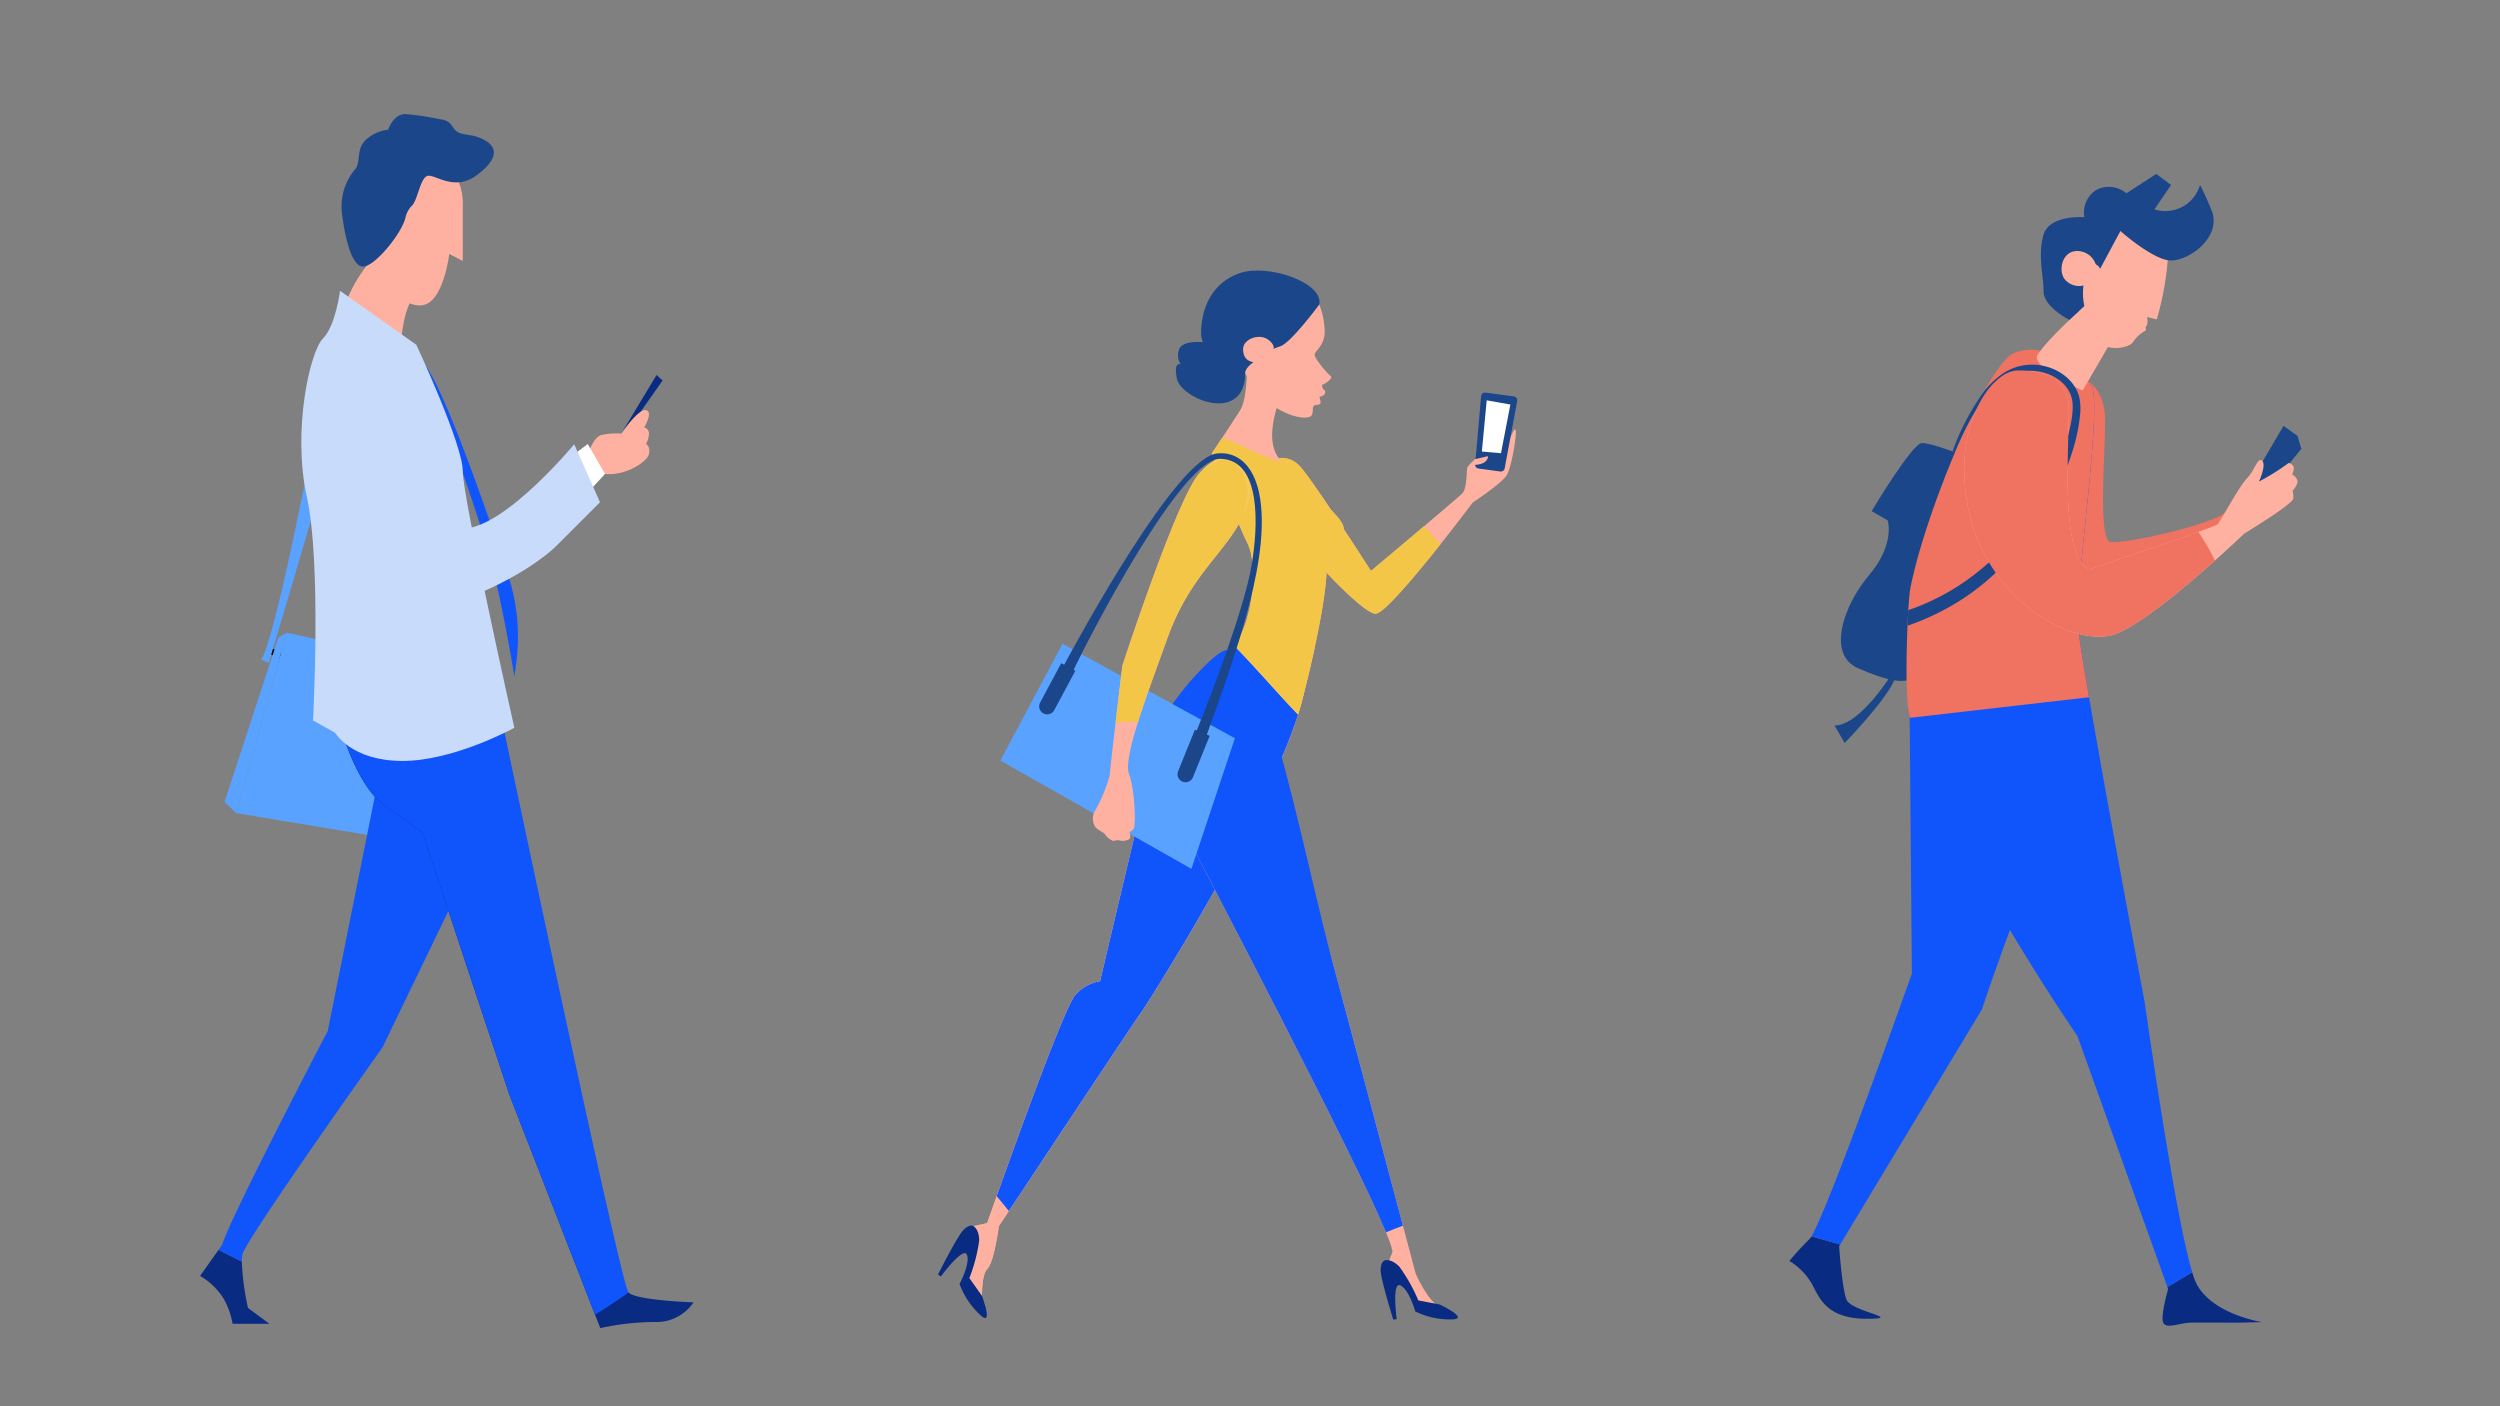 <?xml version="1.0" encoding="UTF-8"?> <svg xmlns="http://www.w3.org/2000/svg" id="レイヤー_1" data-name="レイヤー 1" viewBox="0 0 320 180"><rect x="0" y="0" width="320" height="180" fill="#808080" stroke="none"/><defs><style> .cls-1 { fill: #092b82; } .cls-2 { fill: #2846a6; } .cls-3 { fill: #ffb1a1; } .cls-4 { fill: #59a2ff; } .cls-5 { fill: #fff; } .cls-6 { fill: #1054fb; } .cls-7 { fill: #c8dbfb; } .cls-8 { fill: #1c468a; } .cls-9 { fill: #f07260; } .cls-10 { fill: #f4c647; } .cls-11 { fill: #f9ca62; } </style></defs><polygon class="cls-1" points="84.043 47.996 84.809 48.703 78.74 57.335 78.415 57.335 84.043 47.996"></polygon><path class="cls-2" d="M81.553,55.936a.954.954,0,0,1,.18-.359,7.769,7.769,0,0,1,.724-.869v.01c-.818,1.043-.8,1.264-.789,1.235a.059.059,0,0,1-.117-.013Z"></path><path class="cls-3" d="M49.886,31.094a17.421,17.421,0,0,0-5.735,8c-2.2,5.672-2.043,6.457-2.043,6.457l9.114,2.043s-.317-7.672,2.067-10.056Z"></path><path class="cls-3" d="M75.322,58.013s.589-2.033,1.65-2.327A9.033,9.033,0,0,1,79.52,55.5s2.2-3.234,3.168-3-.236,2.209-.236,2.209a.787.787,0,0,1,.614.8,3.031,3.031,0,0,1-.378,1.326s.58.265.378,1.267S80.1,60.93,77.443,60.665A2.15,2.15,0,0,1,75.322,58.013Z"></path><rect x="34.644" y="83.587" width="3.064" height="0.786" transform="translate(35.172 -7.455) rotate(22.676)"></rect><path class="cls-4" d="M40.537,53.8c0,.55-5.461,28.952-7.15,30.641l1.021.393s5.856-19.489,6.456-22.156S40.537,53.8,40.537,53.8Z"></path><polygon class="cls-4" points="36.687 80.984 30.244 104.083 53.422 107.932 57.35 85.462 36.687 80.984"></polygon><polygon class="cls-4" points="28.742 102.647 30.244 104.083 36.687 80.984 35.629 81.612 28.742 102.647"></polygon><polygon class="cls-5" points="73.584 58.072 75.233 56.835 77.443 60.665 74.615 63.729 73.584 58.072"></polygon><path class="cls-6" d="M54.516,46.849c-.268-.385,6.532,18.28,8.211,24.526s3.108,15.187,3.108,15.187l.2-1.4a25.4,25.4,0,0,0-1.047-11.709C62.234,65.208,57.17,50.672,54.516,46.849Z"></path><path class="cls-1" d="M34.49,169.45H29.77a9.805,9.805,0,0,0-1.1-3.14,8.615,8.615,0,0,0-3.06-2.99l2.36-3.34L28,160l2.95,1.48a34.05,34.05,0,0,0,.79,5.93Z"></path><path class="cls-6" d="M60.18,110.84,48.94,134.1s-17.52,24.59-17.91,26.47a4.809,4.809,0,0,0-.08.91L28,160l-.03-.02.47-.67c1.25-3.92,13.51-27.34,13.51-27.34l7.54-37.55C52.87,93.55,60.18,110.84,60.18,110.84Z"></path><path class="cls-1" d="M41.951,86.091c0,.943,2.357,13.513,7.228,16.97l4.871,3.457,11.156,33.627L76.834,170a33.719,33.719,0,0,1,6.914-.786,5.738,5.738,0,0,0,5.028-2.514s-7.306-.236-8.328-1.257a14.9,14.9,0,0,1-2.086-3.3L63.321,87.819Z"></path><path class="cls-6" d="M80.448,165.443c-1.021-1.021-17.127-77.624-17.127-77.624l-21.37-1.728c0,.943,2.357,13.513,7.228,16.97l4.871,3.457,11.156,33.627,10.962,28.144q2.178-1.353,4.289-2.839Z"></path><path class="cls-3" d="M54.679,19.388a6.991,6.991,0,0,1,4.556,6.521V33.4l-1.728-.894s-.629,5.264-2.828,6.364-6.443-1.964-7.229-7.935S50.279,17.581,54.679,19.388Z"></path><path class="cls-7" d="M43.522,37.222s-.55,4.479-2.2,6.129-3.928,11.785-2.043,20.27.786,28.6.786,28.6l2.829,1.571S44.936,97.4,51.536,97.4s14.3-4.242,14.3-4.242-6.6-29.384-6.6-32.841-5.946-16.185-5.946-16.185Z"></path><path class="cls-7" d="M43.8,46.965s-3.889,4.124-2.71,11.313,8.141,17.8,12.2,19.092S67.6,73.481,71.256,69.827L76.8,64.289l-3.3-7.425S62.653,69.985,57.7,67.313s-3.994-14.984-5.244-17.638S48.04,44.254,43.8,46.965Z"></path><path class="cls-8" d="M51.89,27.912a3.1,3.1,0,0,1,.864-1.61c.746-.747,1.06-3.811,2.121-3.811s3.378,1.925,6.05,0,2.867-3.457,1.3-4.439-2.711-.628-3.614-1.139-.629-1.454-2.279-1.65A36.871,36.871,0,0,0,51.89,14.6c-1.572,0-2.2,2-2.2,2a5.133,5.133,0,0,0-2.906,1.335c-1.2,1.2-.59,2.632-1.257,3.654a7.346,7.346,0,0,0-1.768,5.617c.353,3.025,1.218,6.914,2.71,6.914S51.339,29.994,51.89,27.912Z"></path><path class="cls-8" d="M242.3,86.032s-4.125,6.835-7.484,6.835l1.3,2.239s5.552-5.715,6.459-8.308Z"></path><path class="cls-8" d="M251.043,58.2s-3.771-1.493-5.028-1.493-6.442,8.721-6.442,8.721l2.042,1.178s1.022,2.986-2.357,6.993-5.421,10.213-1.414,11.942,6.207,2.121,7.385.943S251.043,58.2,251.043,58.2Z"></path><path class="cls-9" d="M267.285,48.775s2.175,1.214,2.175,5.123c0,4.046-.936,15.1.655,15.458s12.539-2.073,14.637-3.688l1.155,2.1S274.594,77.9,267.994,76.6s-8.426-13.317-7.837-18.561S266.482,47.973,267.285,48.775Z"></path><polygon class="cls-8" points="294.084 55.803 292.291 54.507 287.773 62.207 288.245 63.83 288.873 64.459 294.569 57.453 294.084 55.803"></polygon><path class="cls-1" d="M289.56,169.23s-2.89.07-3.18.07-4.24-.01-5.78-.01-3.35.89-3.71,0,.63-4.3.63-4.3l-.09-.25,3.17-1.9a8.806,8.806,0,0,0,.59,1.56C283.31,168.29,289.56,169.23,289.56,169.23Z"></path><path class="cls-6" d="M280.6,162.84l-3.17,1.9L265.91,132.6s-17.06-24.61-21.47-40.77c-.8-2.94,1.77-14.33,2.03-15.76,1.71-9.31,8.17-28.87,11.83-30.11a7.061,7.061,0,0,1,6.51,1.24s1.42,0,2.89,2.12-2.06,25.87-1.79,30.29,8.62,48.73,8.62,48.73S278.33,155.29,280.6,162.84Z"></path><path class="cls-1" d="M238.94,168.8c-4.95,0-5.98-2.45-6.95-4.34a8.25,8.25,0,0,0-2.95-3.06s.95-1.18,2.6-2.83a1.789,1.789,0,0,0,.23-.32l3.67,1.05-.13.21s.35,5.3.94,6.84S243.89,168.8,238.94,168.8Z"></path><path class="cls-6" d="M266.8,88.45l-.89,13.43c-3.55.99-12.23,27.33-12.23,27.33L235.54,159.3l-3.67-1.05c2.27-3.73,12.85-33.62,12.85-33.62l-.28-32.8Z"></path><path class="cls-9" d="M265.912,79.609c-.275-4.419,3.261-28.166,1.787-30.287s-2.886-2.122-2.886-2.122a6,6,0,0,0-6.895-2.062c-3.634,1.292-11.726,21.1-13.435,30.405-.263,1.433-.84,13.343-.039,16.283l.017.063L267.4,89.248C266.567,84.393,265.982,80.726,265.912,79.609Z"></path><path class="cls-3" d="M258.036,47.436s6.777-.589,6.777,4.832-1.12,19.327,2.651,20.623c0,0,16.027-5.42,16.381-5.774s2.8-4.92,3.771-5.892,1.385-2.8,1.945-2.24-.413,2.652-.413,2.652a28.576,28.576,0,0,0,3.771-2.357s.207-.069.55.275-.078,1.178-.078,1.178a1.3,1.3,0,0,1,.687.806c.079.51-.628,1.276-.628,1.276a3.5,3.5,0,0,1,.1.983c0,.687-6.285,4.5-6.285,4.5S275.3,79.786,270.469,81.259s-15.32-3.83-18.208-14.849S254.559,47.731,258.036,47.436Z"></path><path class="cls-3" d="M266.8,39.181s-4.784,4.256-5.993,6.252c-.752,1.241,3.448,3.548,5.777,4.556l4.585-7.915Z"></path><path class="cls-3" d="M274.613,27.647a6.072,6.072,0,0,1,2.907,4.95,38.08,38.08,0,0,1-1.453,8.289l-1.257-.315s.255.884-.2,1.336c0,0,.148.285,0,.432a4.054,4.054,0,0,0-1.512,1.355c-.491.884-3.555,1.493-4.911-.353s-1.414-3.359-2.848-4.066S264.891,24.6,274.613,27.647Z"></path><path class="cls-8" d="M271.412,29.572s4.242,3.771,6.482,3.771,6.268-2.758,5.3-6.129a34.773,34.773,0,0,0-1.591-3.534,4.627,4.627,0,0,1-5.834,3.123l2.122-3.123-1.886-1.415-3.83,2.475a3.474,3.474,0,0,0-3.771-.471A3.4,3.4,0,0,0,266.8,27.8s-4.461-.353-5.227,2.24,0,5.244,0,7.247,3.314,3.66,3.314,3.66l1.913-1.77a7.738,7.738,0,0,1,.312-4.365c.884-2,1.709-.412,1.709-.412Z"></path><path class="cls-3" d="M268.377,34.463a2.506,2.506,0,0,0-2.327-2.328c-2.181-.147-2.695,2.7-1.65,3.744a2.416,2.416,0,0,0,3.24.2A3.009,3.009,0,0,0,268.377,34.463Z"></path><path class="cls-8" d="M266.23,53.25c-.68,7.223-6.628,18.408-15.878,23.948a31.689,31.689,0,0,1-6.187,2.891c.03-.721.063-1.394.1-1.992,15.816-5.393,21.664-22.533,20.99-26.752-.315-2.34-2.827-3.86-5.267-3.88-4.809-.053-7.873,5.908-9.762,10.422h0l-.3-.119a30.675,30.675,0,0,1,3.976-7.595l0,0a10.738,10.738,0,0,1,2.261-2.217c3.983-2.871,9.449-.524,10.05,3.236A7.659,7.659,0,0,1,266.23,53.25Z"></path><path class="cls-9" d="M267.464,72.891c-3.771-1.3-2.651-15.2-2.651-20.623s-6.777-4.832-6.777-4.832c-3.477.3-8.662,7.955-5.775,18.974s13.376,16.322,18.208,14.849c3.1-.944,9.117-6,13.045-9.51a30.306,30.306,0,0,0-2.123-3.672C276.817,69.728,267.464,72.891,267.464,72.891Z"></path><path class="cls-3" d="M163.225,58.72a3.117,3.117,0,0,1,3.124.927c1.5,1.5,9.133,13.435,9.133,13.435s10.989-9.222,11.667-9.9.53-2.916.678-3.358a4.027,4.027,0,0,1,1.856-1.474c.353,0-.678,1.474-.678,1.474a2.475,2.475,0,0,0,1.65-1.474c.413-1.178.206-4.213.648-4.213s.413,1.5.413,1.5-.177-2.485.412-2.171.442,2.348.442,2.348.177-1.68.56-1.68.177,2.063.177,2.063.324-1.208.648-1.208-.442,4.773-1.09,5.833-4.361,3.506-4.361,3.506-10.665,14.231-12.433,14.231S165.17,68.9,163.7,65.245A9.972,9.972,0,0,1,163.225,58.72Z"></path><path class="cls-10" d="M175.482,73.082s-7.631-11.933-9.133-13.435a3.117,3.117,0,0,0-3.124-.927,9.972,9.972,0,0,0,.472,6.525C165.17,68.9,174.3,78.562,176.071,78.562c1.034,0,5.112-4.869,8.32-8.911-.709-.763-1.409-1.533-2.1-2.3C179.081,70.061,175.482,73.082,175.482,73.082Z"></path><path class="cls-3" d="M159.631,46.408s.079,4.518-.864,6.05-3.654,5.578-3.654,5.578,2.832,8.014,4.52,11.392.322,11.036-1.527,12.885-8.021,5.579-9.749,12.021-7.543,31.27-7.543,31.27a5.329,5.329,0,0,0-3.142,1.728c-1.65,1.65-11.314,29.227-11.314,29.227l-2.121.471a9.4,9.4,0,0,1,.471,2.75c0,1.414-1.493,3.693-1.021,4.793a13.207,13.207,0,0,0,2.043,2.749s-.276-3.967.628-4.871,1.493-5.5,1.493-5.5,18.031-27.224,18.306-27.5,17.206-26.869,20.506-39.754,3.142-16.814,3.142-16.814,2.2-3.221,2.2-5.185-6.521-5.971-8.563-9.428S165.17,47.98,165.17,47.98Z"></path><path class="cls-3" d="M159.894,78.1a9.453,9.453,0,0,1-1.788,4.212c-1.85,1.85-8.021,5.579-9.749,12.021s-7.543,31.27-7.543,31.27a5.329,5.329,0,0,0-3.142,1.728c-1.65,1.65-11.314,29.227-11.314,29.227l-2.121.471a9.4,9.4,0,0,1,.471,2.75c0,1.414-1.493,3.693-1.021,4.793a13.207,13.207,0,0,0,2.043,2.749s-.276-3.967.628-4.871,1.493-5.5,1.493-5.5,18.031-27.224,18.306-27.5,17.206-26.869,20.506-39.754c.656-2.561,1.173-4.762,1.584-6.654C165.506,81.329,162.745,79.663,159.894,78.1Z"></path><path class="cls-6" d="M148.357,94.334c-1.729,6.443-7.543,31.27-7.543,31.27a5.329,5.329,0,0,0-3.142,1.728c-1.287,1.286-7.444,18.331-10.095,25.781.532.628,1.048,1.263,1.556,1.9,4.123-6.221,16.794-25.333,17.024-25.563.263-.263,15.752-24.586,19.994-37.982-2.777-2.89-5.4-6.007-8.284-8.931C155.777,84.46,150.018,88.144,148.357,94.334Z"></path><path class="cls-10" d="M172.005,67.7c0-1.809-5.527-5.349-8-8.6-2.653-.582-5.011-2.222-7.565-3.064-.731,1.105-1.33,2-1.33,2s2.832,8.014,4.52,11.392.322,11.036-1.527,12.885c-.073.073-.154.149-.239.227,2.885,2.924,5.507,6.041,8.284,8.931.195-.614.367-1.207.512-1.772,3.3-12.885,3.142-16.814,3.142-16.814S172.005,69.664,172.005,67.7Z"></path><path class="cls-3" d="M159.278,87.106s9.035,27.734,11.235,35.826S181.2,163,181.2,163s1.492,3.536,3.142,4.321c0,0-3.064.236-3.614-.942S180.1,163,178.762,163s-1.336-.942-.55-2.671-23.727-48.24-25.691-52.247-4.943-11.538-3.847-14.765,5.909-9.172,7.274-9.172S159.278,87.106,159.278,87.106Z"></path><path class="cls-6" d="M162.38,91.407c-.8-2.289-1.887-7.581-5.306-8.184-1.345-.237-7.539,6.633-8.635,9.86s2.118,10.993,4.082,15c1.717,3.5,20.674,39.5,24.884,49.648q1.077-.444,2.166-.853c-2.575-9.7-7.465-28.084-9.058-33.946C168.313,114.84,165.067,99.091,162.38,91.407Z"></path><path class="cls-1" d="M177.305,161.313s-.566.088-.586,1.227,1.616,6.361,1.616,6.361l.445-.048s-.655-4.827.462-4.326,1.916,3.339,1.916,3.339a10.085,10.085,0,0,0,4.483,1.02c2.778.047-1.357-1.914-1.357-1.914l-2.741-.517a21.268,21.268,0,0,0-2.427-4.319C178.105,161.091,177.305,161.313,177.305,161.313Z"></path><polygon class="cls-4" points="136.002 82.399 158.07 94.496 152.501 111.214 128.047 97.352 136.002 82.399"></polygon><path class="cls-3" d="M158.738,59.8c1.428,1.75,1.731,4.367-.632,8.059s-6.135,6.757-8.649,13.749-5.736,15.321-4.95,17.442.9,6.757.589,7.071a1.617,1.617,0,0,1-.55.393s.388.786-.159.982a1.765,1.765,0,0,1-1.1.078.9.9,0,0,0-.466,0,1.423,1.423,0,0,1-.356.057,2.416,2.416,0,0,1-1-.8.979.979,0,0,0-.307-.287,5.07,5.07,0,0,1-.871-.581.918.918,0,0,1-.117-.154,1.969,1.969,0,0,1-.05-1.954,19.823,19.823,0,0,0,1.915-4.57c.079-1.238,1.63-14.064,1.63-14.064s7.13-21.92,9.959-24.748S157.983,58.872,158.738,59.8Z"></path><path class="cls-10" d="M158.106,67.857c2.363-3.692,2.06-6.309.632-8.059-.755-.926-2.289-2.154-5.117.674s-9.959,24.748-9.959,24.748-.439,3.635-.863,7.222q1.427-.09,2.873-.058c1.026-3.268,2.5-7.2,3.785-10.778C151.971,74.614,155.742,71.55,158.106,67.857Z"></path><path class="cls-11" d="M159.116,66c.742-2.061.971-4.145-.343-5.885a2.4,2.4,0,0,0-2.513-1.206,6.578,6.578,0,0,0-2.639,1.561c1.821-2.011,3.792-2.763,5.42-.551a5.107,5.107,0,0,1,.673,4.618A9.109,9.109,0,0,1,159.116,66Z"></path><path class="cls-8" d="M161.189,63.2c-.806-3.943-3.042-5.371-5.286-5.166-5.1.226-17.592,23.162-20,27.626l1.249.661c2.233-4.8,14.173-27.874,19.1-27.591,5.193.163,4.826,8.535,3.944,13.658-.911,5.376-4.947,16.063-7.19,21.55l1.328.486C158.621,82.6,162.7,70.889,161.189,63.2Z"></path><path class="cls-8" d="M133.558,91.32h0a1.027,1.027,0,0,1-.421-1.389l2.7-5.045,1.809.968-2.7,5.045A1.027,1.027,0,0,1,133.558,91.32Z"></path><path class="cls-8" d="M151.367,100.054h0a1.027,1.027,0,0,1-.567-1.336l2.142-5.305,1.9.769-2.142,5.3A1.026,1.026,0,0,1,151.367,100.054Z"></path><path class="cls-8" d="M192.037,60.352l-2.784-.379a.5.5,0,0,1-.434-.544l.761-8.72a.5.5,0,0,1,.57-.456l3.622.493a.5.5,0,0,1,.428.592l-1.6,8.606A.5.5,0,0,1,192.037,60.352Z"></path><path class="cls-1" d="M124.607,156.948s-.468-.33-1.274.475-3.26,5.7-3.26,5.7l.353.275s2.885-3.925,3.34-2.789-.943,3.732-.943,3.732a10.089,10.089,0,0,0,2.514,3.85c1.964,1.964.354-2.319.354-2.319l-1.611-2.277a21.275,21.275,0,0,0,1.257-4.793C125.337,157.345,124.607,156.948,124.607,156.948Z"></path><path class="cls-3" d="M190.469,58.39s.088,1.013-1.65,1.11l-.295.638.216-1.346Z"></path><polygon class="cls-5" points="190.299 51.242 189.677 57.797 192.125 58.011 193.328 51.782 190.299 51.242"></polygon><g><path class="cls-8" d="M153.959,43.8s-2.371-.267-2.961.764a2.1,2.1,0,0,0,.148,2.092s-.972-.5-.5,1.827,7.174,5.288,8.53.869S154.327,43.8,153.959,43.8Z"></path><path class="cls-3" d="M168.868,38.979a9.875,9.875,0,0,1,.692,3.447c0,1.827-1.282,2.49-1.282,3s1.706,2.484,2.033,2.7c.427.288-.839,1.1-1.016,1.1s0,.577.186.675.364.7-.608.894c0,0,.265.727.1.894a.636.636,0,0,1-.472.127.59.59,0,0,0-.4.236c-.128.206.051,1.011-.364,1.248-1.188.677-5.686-.835-7.886-4.646s-2.355-9.2-.24-10.115C161.667,37.66,168.325,37.871,168.868,38.979Z"></path><path class="cls-8" d="M168.868,38.979s-3.639,4.935-4.994,5.347-1.591.943-1.591.943-2.907,1.332-2.907,2.493-5.637-1.9-5.637-5.085,1.355-6.482,4.949-7.72S169.442,36.165,168.868,38.979Z"></path><path class="cls-3" d="M162.893,45.033s.588-.746-.591-1.571-3.182-.039-3.182,1.218.7,1.728,1.96,1.728A2.19,2.19,0,0,0,162.893,45.033Z"></path></g></svg> 